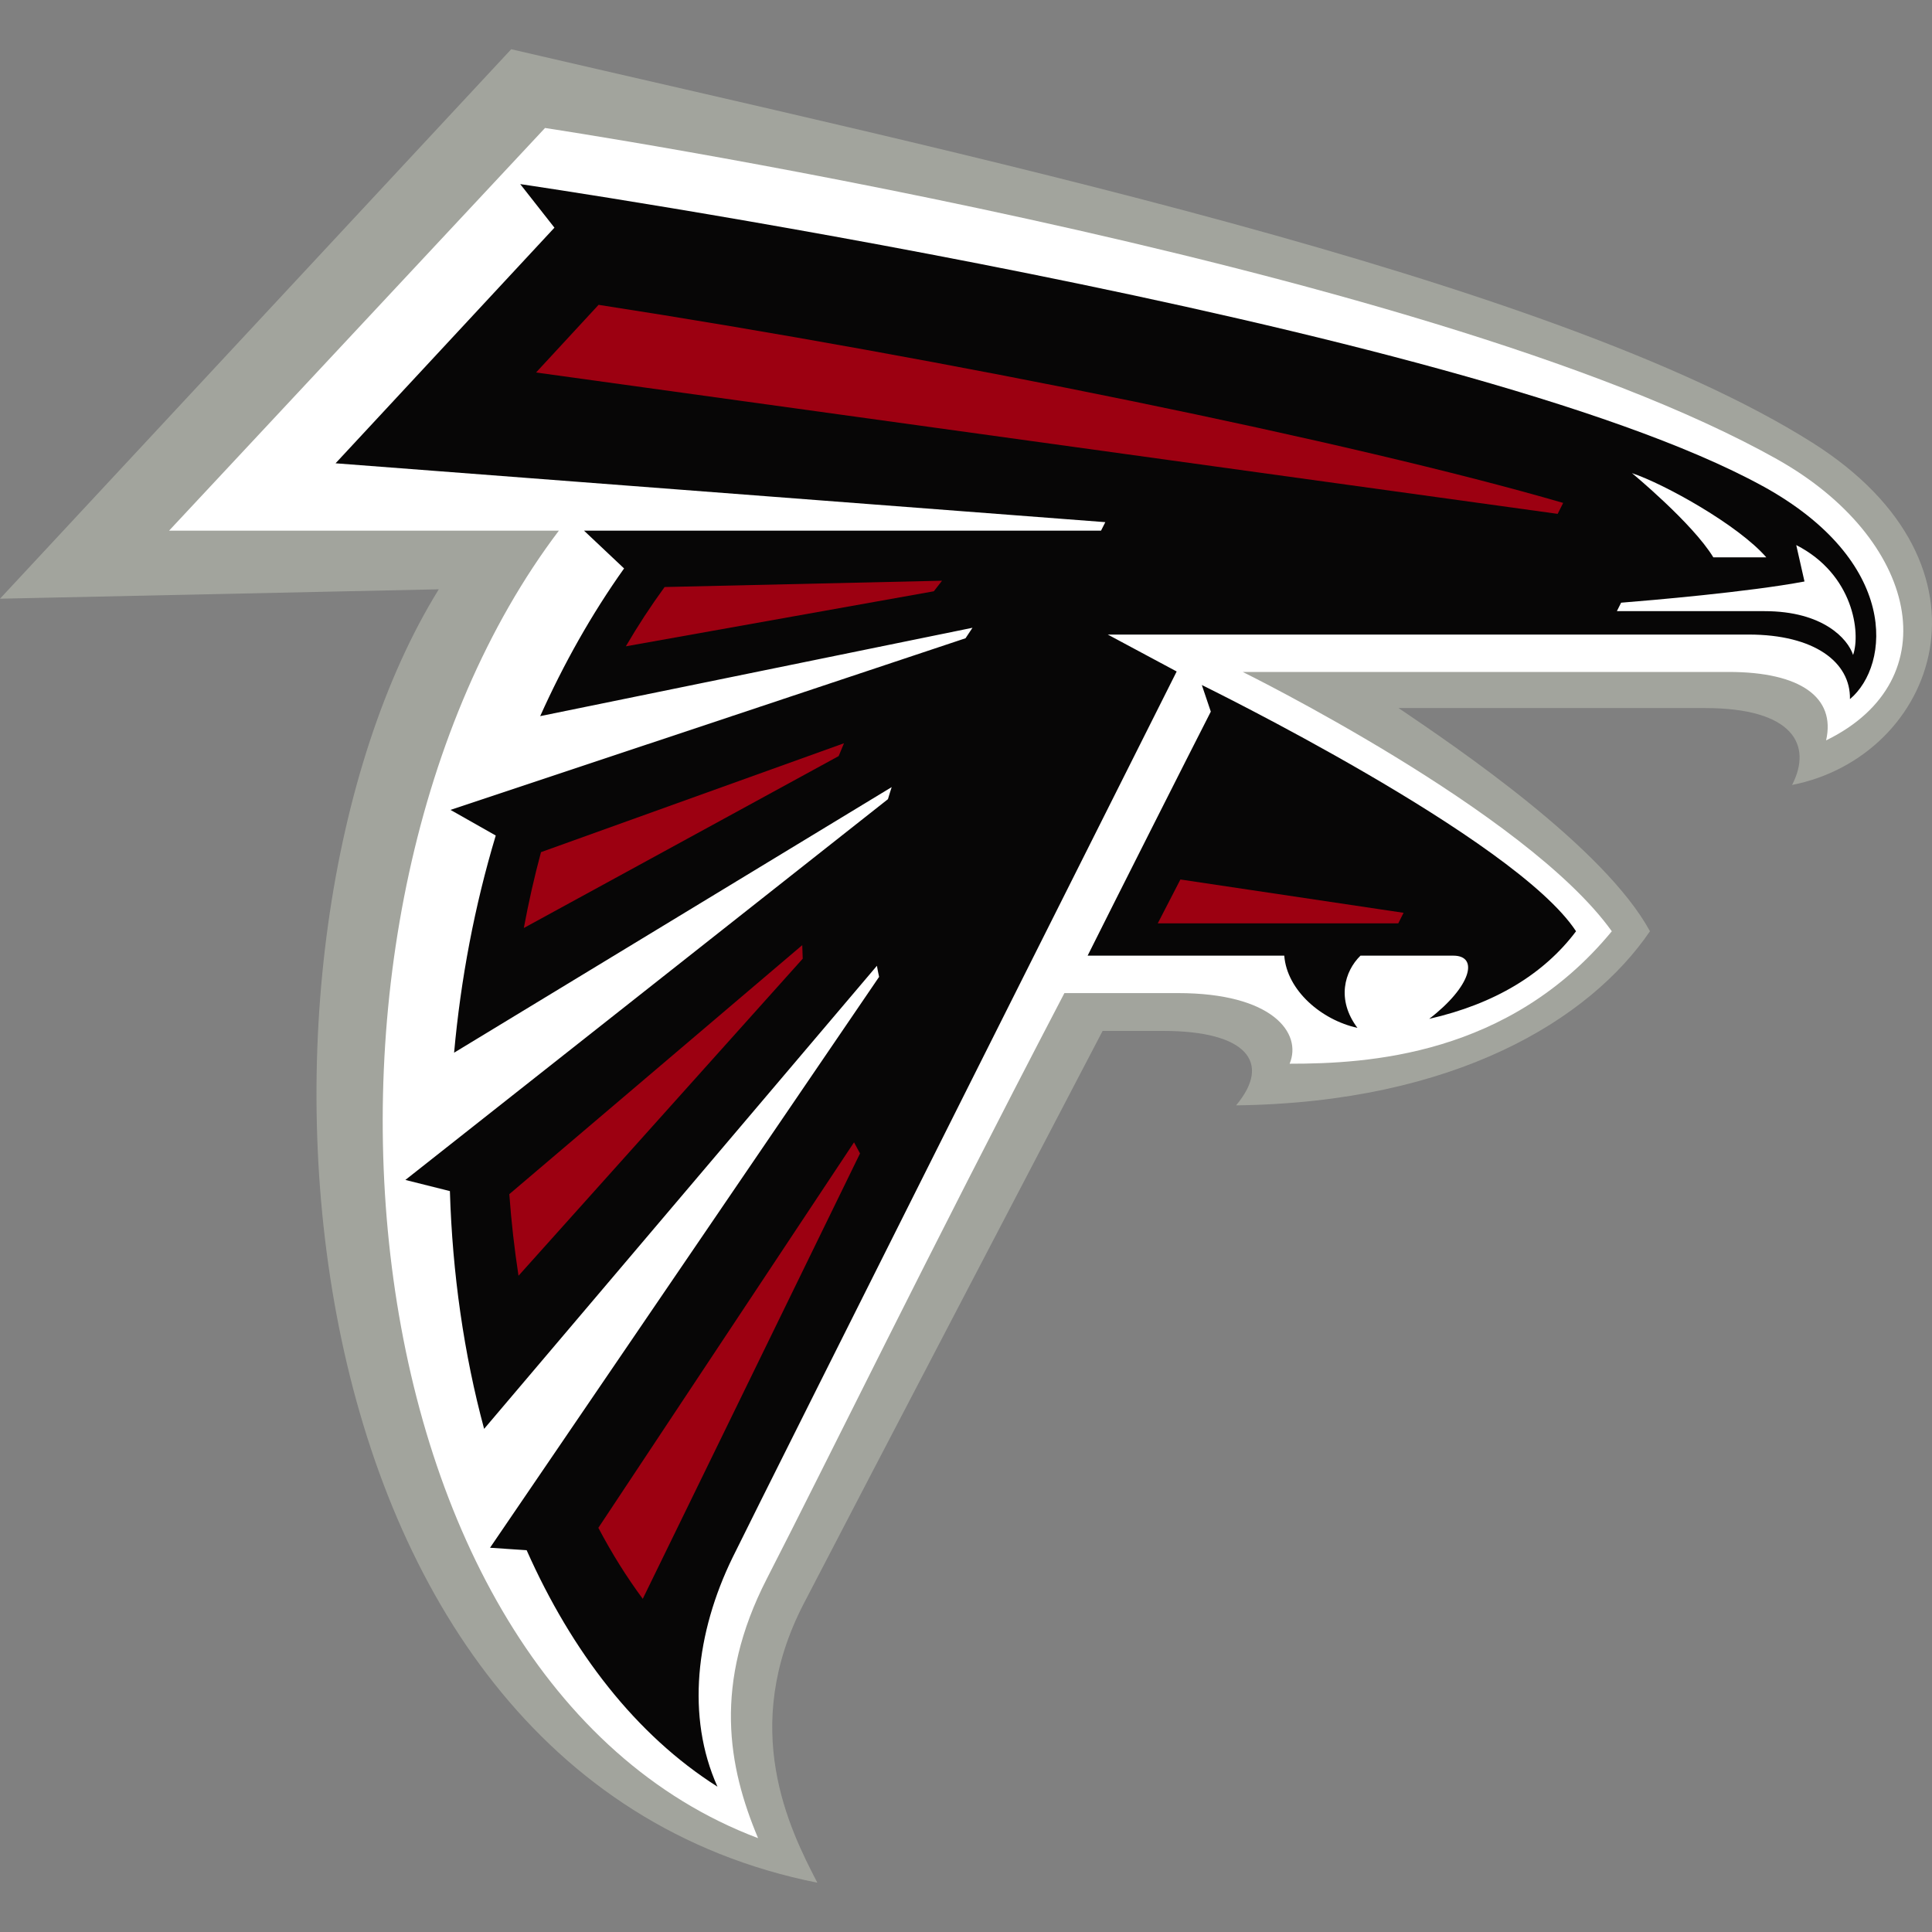 <?xml version="1.0" encoding="UTF-8"?><svg id="Layer_1" xmlns="http://www.w3.org/2000/svg" xmlns:xlink="http://www.w3.org/1999/xlink" viewBox="0 0 450 450"><rect x="0" y="0" width="450" height="450" fill="#808080" stroke="none"/><defs><style>.cls-1{fill:none;}.cls-2{clip-path:url(#clippath);}.cls-3{fill:#fff;}.cls-4{fill:#070606;}.cls-5{fill:#a2a49d;}.cls-6{fill:#9c0011;}</style><clipPath id="clippath"><rect class="cls-1" y="11.47" width="450" height="427.06"/></clipPath></defs><g class="cls-2"><path class="cls-5" d="M422.08,103.07C361.47,64.81,222.63,35.54,119.07,11.47L0,139.45l102.2-2.19c-50.89,82.22-40.52,275.56,88.18,301.26-6.62-12.7-18.13-36.03-3.22-64.91,10.62-20.54,69.66-133.49,69.66-133.49,9.49,0-1.36,0,14.14,0,19.14,0,25.44,7.2,16.95,17.34,51.02-.65,82.35-19.94,96.4-40.56-10.7-19.58-44.75-42.63-58.55-51.98h71.38c20.47,0,25.09,8.57,20.27,17.91,33.41-6.56,50.49-50.85,4.66-79.77h0Z"/><path class="cls-3" d="M413.93,106.97C331.37,60.67,126.95,29.81,126.95,29.81L39.38,123.6h90.79c-67.03,88.57-52.18,267.37,46.4,304.54-6.99-16.63-10.54-35.92,2.06-60.47,14.22-27.68,36.86-74.23,69.29-136.36h26.46c21.96,0,28.98,9.28,26,16.45,18.06,0,51.08-1.77,75.04-30.85-19.96-27.88-85.96-60.4-85.96-60.4h113.22c16.64,0,24.95,5.91,22.65,15.94,28.92-14.12,21.4-47.07-11.41-65.48h0Z"/></g><path class="cls-4" d="M279.93,159.56l2.09,6.19c-4.93,9.63-22.58,44.6-28.69,56.84h45.8c.62,8.11,8.68,14.99,17.04,16.82-4.96-6.62-2.99-13.19,.71-16.82h21.63c6.01,0,4.16,7.21-5.62,14.72,15.3-3.49,26.73-10.46,34.2-20.4-14.18-21.65-87.15-57.35-87.15-57.35h0Z"/><path class="cls-4" d="M410.5,113.19C341.07,75.11,121.17,42.88,121.17,42.88l7.97,10.15-50.98,54.88,179.29,13.71c-.33,.65-.66,1.31-1,1.98h-120.42l9.33,8.8c-7.62,10.71-14.1,22.29-19.54,34.4l100.69-20.58c-.54,.8-1.09,1.62-1.62,2.44l-119.96,39.98,10.54,5.97c-4.95,16.46-8.16,33.52-9.7,50.58l101.92-61.86c-.3,.94-.6,1.87-.87,2.81l-112.4,88.69,10.37,2.6c.58,19.24,3.28,37.98,7.97,55.38l91.49-107.86c.15,.86,.32,1.72,.51,2.58l-90.62,132.97,8.53,.58c10.5,23.64,25.43,43.02,44.44,55.07-7.34-16.32-5-35.9,3.51-53.35,7.38-15.1,103.45-206.4,103.45-206.4l-16.05-8.6h149.28c15.29,0,23.76,6.42,23.59,15.04,9.45-7.97,11.56-32.13-20.39-49.66h0Z"/><path class="cls-3" d="M418.38,126.96l1.92,8.48c-13.07,2.46-36.18,4.42-42.71,4.94-.32,.65-.65,1.3-.99,1.97h34.41c13.65,0,19.4,6.48,20.61,10.2,1.79-5.1,.14-18.76-13.24-25.59h0Zm-38.27-16.76c7.63,2.55,24.8,12.12,31.3,19.62h-12.34c-4.87-8-18.96-19.62-18.96-19.62h0Z"/><path class="cls-6" d="M122.01,216.15l73.33-40.04c.4-1,.81-1.99,1.24-2.99l-70.57,25.36c-1.57,5.82-2.9,11.72-4,17.67h0Zm32.79-79.42c-3.23,4.43-6.24,9.04-9.03,13.81l71.74-12.82c.63-.83,1.26-1.65,1.91-2.46l-64.61,1.47h0Zm45.51,131.92c-.48-.86-.94-1.72-1.39-2.58l-59.55,89.79c3.12,5.92,6.58,11.46,10.34,16.54l50.61-103.75h0Zm-79.54,28.5l66.2-73.85c-.05-1.05-.09-2.1-.11-3.16l-68.23,58c.46,6.43,1.19,12.78,2.14,19.01h0Zm206.14-84.54l-51.97-7.76-5.27,10.21h56.02c.42-.83,.82-1.64,1.23-2.45h0Zm35.9-92.92L124.86,86.76l14.56-15.76c80.14,12.39,176,31.97,224.67,46.14-.41,.83-.85,1.69-1.28,2.55h0Z"/></svg>
